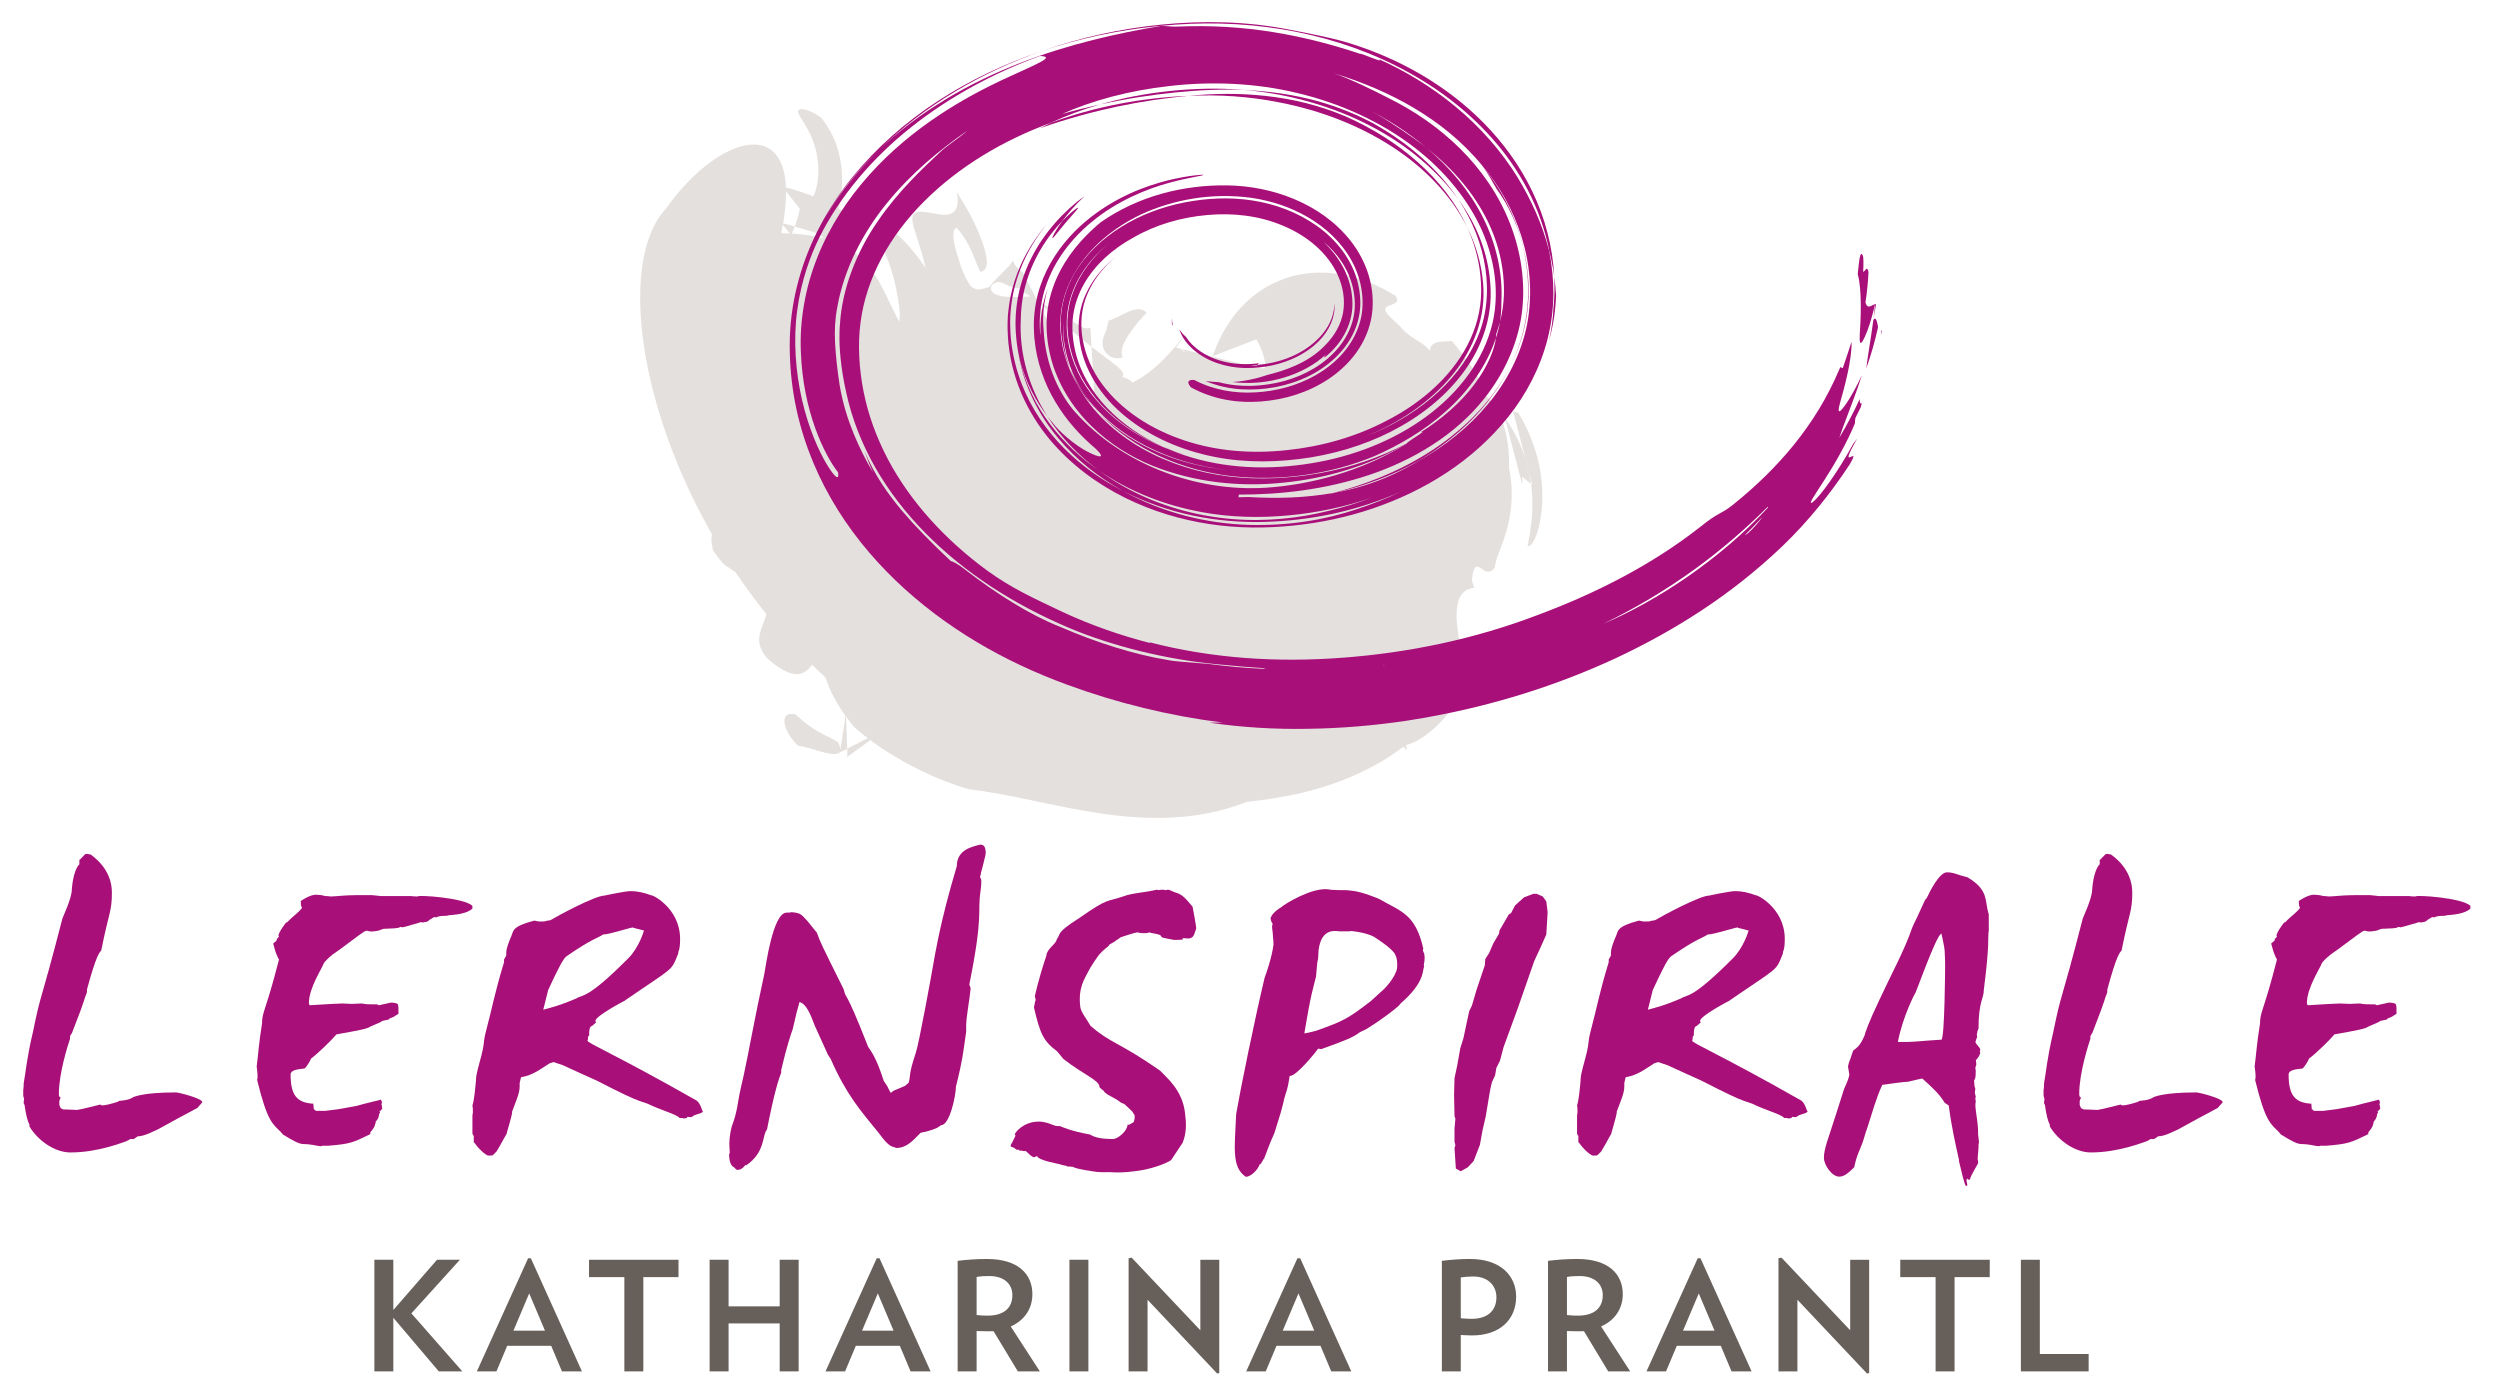 <?xml version="1.0" encoding="utf-8"?>
<!DOCTYPE svg PUBLIC "-//W3C//DTD SVG 1.1//EN" "http://www.w3.org/Graphics/SVG/1.1/DTD/svg11.dtd">
<svg version="1.1" id="Ebene_1" xmlns="http://www.w3.org/2000/svg" xmlns:xlink="http://www.w3.org/1999/xlink" x="0px" y="0px"
	 width="125px" height="70px" viewBox="0 0 125 70" enable-background="new 0 0 125 70" xml:space="preserve">
<g>
	<g>
		<path fill="#E4E0DE" d="M33.307,10.421c2.778-3.931,7.059-5,5.757,1.237c7.349,0.122,3.319,6.065,10.739,7.952
			c3.803,4.967,7.271,6.954,12.665-1.317c-0.099,0.414,0.352,1.332,1.459,0.732c1.652-4.523,6.928,0.809,6.672,4.85
			c1.329,2.058-1.488,2.757-0.166,9.765c-4.487,6.375-17.265,6.837-27.028,1.995C33.271,28.115,29.868,14.079,33.307,10.421z"/>
		<g>
			<path fill="#E4E0DE" d="M37.146,14.345c-0.172,0.401-0.332,0.773-0.52,1.031c-0.182,0.267-0.386,0.441-0.601,0.573
				c-0.424,0.269-0.899,0.351-1.204,0.891c-0.17-0.436-0.322-0.875-0.451-1.317c0.133-0.899,0.496-1.959,0.96-2.369
				c0.225-0.217,0.448-0.261,0.627-0.213c0.183,0.057,0.336,0.17,0.515,0.273C36.61,13.284,37.358,13.645,37.146,14.345z"/>
			<path fill="#E4E0DE" d="M34.359,11.575c-0.079,0.139-0.204,0.089-0.281,0.264c-0.188-0.32-0.337-0.676-0.408-1.072
				C33.885,11.054,34.115,11.324,34.359,11.575z"/>
			<path fill="#E4E0DE" d="M35.623,18.743c0.137,0.408,0.288,0.815,0.451,1.218c-0.009,0.322-0.41-0.331-0.517-0.259
				c0.012,0.514,0.042,1.034,0.088,1.558c-0.176-1.03-0.433-1.469-0.541-1.754C35.002,19.223,35.062,19.099,35.623,18.743z"/>
			<path fill="#E4E0DE" d="M41.896,37.11c0.097,0.187,0.133,0.321,0.118,0.414l0.283-1.851l0.071,2.067
				c0.002,0.069-0.026,0.12-0.078,0.158l1.999-1.452l-2.38,1.219c-0.356,0.184-1.526-0.358-2-0.373
				c-0.768-0.735-1.013-1.793-0.119-1.565C40.751,36.658,41.371,36.753,41.896,37.11z"/>
			<g>
				<path fill="#E4E0DE" d="M38.927,25.658c-0.534,0.038-1.056-0.658-1.482-1.294c-0.431-0.634-0.778-1.206-1.118-0.885
					c-0.287,0.278-0.575,0.563-0.62,1.001c0.378,0.396,0.768,0.777,1.162,1.146c0.805,1.759,0.387,1.571-0.218,1.262
					c-0.584-0.308-1.331-0.777-0.998,0.63c0.343,0.489,0.524,0.729,0.782,0.857c1.143,0.847,1.104,0.37,1.074-0.509
					c1.096,1.512,1.015,2.31,0.765,3.012c-0.237,0.687-0.628,1.238,0.115,2.062c1.151,1.012,1.706,0.846,2.052,0.494
					c0.351-0.36,0.538-0.924,0.975-0.89c-0.597,0.578-0.056,2.204,1.379,3.92l-0.101-0.12l0.256,0.215
					c1.444,1.217,3.505,2.318,5.492,2.906c2.103,0.24,4.218,0.855,6.553,1.203c2.312,0.341,4.882,0.406,7.33-0.572
					c1.095-0.116,2.375-0.308,3.737-0.716c1.356-0.411,2.806-1.052,4.112-2.044c0.05,0.064,0.106,0.12,0.153,0.188
					c0.021-0.104,0.013-0.193-0.045-0.261c0.817-0.215,1.722-0.982,2.433-2.002l0.688-0.988l-0.225-1.154
					c-0.172-0.883-0.376-1.79-0.346-2.493c0.027-0.705,0.276-1.182,0.882-1.236l-0.117-0.342c0.057-0.811,0.249-0.774,0.435-0.64
					c0.198,0.133,0.435,0.338,0.707-0.031c0.018-0.179,0.07-0.37,0.166-0.632c0.094-0.267,0.244-0.602,0.42-1.205
					c0.086-0.299,0.175-0.685,0.226-1.147c0.051-0.46,0.052-1.008-0.021-1.545c-0.073-0.538-0.214-1.052-0.379-1.487
					c-0.165-0.438-0.349-0.799-0.523-1.108l0.763,2.928c0.149-1.208,0.024-2.236-0.237-3.019c-0.266-0.783-0.675-1.329-1.184-1.589
					c-0.015-0.294,0.2,0.013,0.185-0.283c-0.452-0.822-0.973-1.558-1.565-2.24c-0.4,0.055-1.051-0.073-1.102,0.491
					c-0.338-0.48-0.964-0.567-1.49-1.23c-0.399-0.36-0.621-0.574-0.7-0.723c-0.079-0.148-0.014-0.227,0.101-0.283
					c0.222-0.117,0.657-0.126,0.366-0.525c-0.565-0.342-1.21-0.678-2.064-0.918c-0.836-0.234-1.965-0.366-3.167-0.025
					c-0.591,0.165-1.162,0.448-1.634,0.787c-0.474,0.338-0.856,0.726-1.151,1.1c-0.589,0.757-0.893,1.459-1.121,2.087l2.195-0.847
					c0.231,0.422,0.367,0.801,0.413,1.075c0.051,0.275,0.006,0.426-0.005,0.44c-0.019,0.019,0.063-0.079,0.108-0.096
					c0.018-0.009,0.013,0-0.069,0.017c-0.075,0.014-0.233,0.031-0.395-0.009l-4.075-1.008l0.719-1.03
					c-0.875,1.254-1.93,2.327-2.896,2.773c-0.217-0.237-0.494-0.287-0.75-0.281c-0.254,0.005-0.495,0.053-0.558,0.023
					c-0.009,0.002-0.015-0.013-0.013-0.006c0.051,0.127,0.094,0.214,0.135,0.328c0.039,0.11,0.072,0.189,0.102,0.292
					c0.028,0.083,0.053,0.169,0.072,0.246c0.079,0.293,0.084,0.463,0.084,0.486c-0.019,0.041,0.051-0.51,0.32-1.117l0.115-0.259
					c0.008-0.015,0.014-0.03,0.018-0.046c0.01-0.029,0.011-0.06,0.008-0.089c-0.007-0.057-0.041-0.117-0.096-0.184
					c-0.109-0.129-0.309-0.288-0.554-0.475c-0.495-0.375-1.174-0.871-1.822-1.427l-2.086-1.793l-0.589,0.026
					c-1.012,0.045-1.638-0.136-1.419-0.612c0.303-0.176,0.378-0.17,0.633-0.045c0.241,0.114,0.619,0.281,0.901,0.2l-0.213,0.061
					l3.147,1.876c0.153,0.091,0.305,0.118,0.462,0.051l-0.022-0.39l0.279,4.747l-3.517-6.885l-0.116-0.228
					c-0.17-0.122-0.328-0.272-0.406-0.398c-0.039-0.063-0.065-0.119-0.072-0.161c-0.003-0.021-0.003-0.038,0-0.052
					c-0.003,0.003,0.02-0.033-0.007,0.005l-0.102,0.152c-0.267,0.383-0.38,0.454-0.227,0.315l0.155-0.132l0.12-0.098l0.059-0.046
					l-0.019,0.013c-0.06,0.042-0.146,0.086-0.255,0.132c-0.355,0.389-0.701,0.685-0.932,1.001c-0.131,0.031-0.279,0.084-0.431,0.107
					c-0.154,0.019-0.31,0.014-0.492-0.168c-0.232-0.292-0.468-0.856-0.654-1.485c-0.178-0.621-0.333-1.267-0.061-1.433
					c0.422,0.469,0.664,0.955,0.828,1.34c0.163,0.388,0.257,0.689,0.385,0.882c0.345-0.11,0.396-0.427,0.189-1.163
					c-0.107-0.369-0.292-0.854-0.552-1.384c-0.251-0.522-0.589-1.072-0.833-1.454c0.092,0.437,0.048,0.705-0.05,0.873
					c-0.097,0.168-0.25,0.238-0.428,0.259c-0.349,0.042-0.821-0.113-1.187-0.139c-0.372-0.03-0.611,0.061-0.546,0.481
					c0.051,0.405,0.402,1.222,0.659,2.326c-0.452-0.646-1.066-1.463-1.928-2.08c-0.696-0.101-0.553,0.329-0.277,0.93
					c0.289,0.615,0.588,1.458,0.726,2.18c0.145,0.726,0.239,1.355,0.149,1.688c-0.089,0.33-0.443,0.358-1.211-0.292
					c-0.276-0.07-0.469,0.059-0.704,0.088c-0.232,0.038-0.517-0.065-0.916-0.428c-0.138,0.369-0.059,0.828,0.178,1.32
					c0.231,0.487,0.628,0.967,0.964,1.173c-0.083,0.401,0.133,1.003,0.605,1.639c0.468,0.636,1.188,1.253,1.898,1.718
					c1.433,0.941,2.716,1.372,2.587,2.164l0.47,0.005l-2.19-1.446c1.47,1.091,2.144,2.295,3.134,3.703
					c0.508,0.697,1.106,1.462,2.106,2.18c0.5,0.354,1.103,0.694,1.841,0.944c0.732,0.251,1.6,0.405,2.514,0.385
					c1.204-0.035,2.082-0.289,2.703-0.518c0.625-0.236,1.008-0.465,1.275-0.65c0.514-0.376,0.537-0.588,0.439-0.744
					c-0.105-0.157-0.356-0.269-0.5-0.452c-0.149-0.183-0.177-0.432,0.064-0.844c1.375-0.627,2.24-1.625,2.808-2.548
					c0.571-0.933,0.862-1.825,1.088-2.473c0.406-0.598,0.876-0.932,1.138-0.925l-5.997-2.599c-0.136,0.315-0.213,0.336-0.2-0.048
					l6.369,2.759c0.029,0.074,0.024,0.187-0.023,0.34l0.203-0.222l-6.757-2.928c-0.197,0.826-0.147,1.36-0.079,1.85
					c0.08,0.487,0.22,0.911,0.423,1.332c0.392,0.821,1.138,1.655,2.148,2.135c1.006,0.489,2.068,0.527,2.804,0.417
					c0.754-0.111,1.287-0.326,1.726-0.528l-2.979,1.372l4.871-3.563c0.091-0.066,0.185,0.059-0.117,0.466
					c-0.15,0.191-0.434,0.443-0.794,0.613c-0.36,0.173-0.757,0.259-1.06,0.271c-0.608,0.021-0.805-0.08-0.86-0.037
					c-0.056,0.028,0.007,0.132,0.075,0.277c0.151,0.289,0.341,0.731,0.408,1.086c0.084,0.351,0.007,0.634-0.053,0.431l1.019,3.437
					l-0.182-0.228c-0.081-0.1-0.217-0.304-0.344-0.649c-0.13-0.34-0.21-0.814-0.209-1.149c-0.003-0.345,0.032-0.512,0.024-0.531
					c-0.006-0.021-0.047,0.091-0.11,0.264c-0.128,0.352-0.323,0.922-0.48,1.512c-0.158,0.595-0.287,1.225-0.376,1.842
					c-0.344,2.494-0.123,4.68,0.21,6.653l0.933-4.313l-0.101,0.124c-0.394,0.085-0.675,0.223-0.979,0.416
					c-0.302,0.191-0.624,0.43-1.017,0.634c-0.776,0.408-1.869,0.661-3.107-0.04l0.413,0.229c0.091,0.167-0.165,0.301-0.375,0.42
					c0.428,0.261,0.857,0.51,1.286,0.75c-0.696,0.048-1.41,0.081-2.123,0.195c-0.314,0.669-1.413,0.781-2.56,0.774
					c-1.15,0.004-2.333-0.103-2.98,0.453c-2.23-0.499-2.803-0.949-3.378-1.336c-0.284-0.206-0.566-0.413-1.025-0.69
					c-0.458-0.278-1.099-0.618-2.055-1.142c-0.642-0.12-1.317-0.266-2.005-0.458l0.83,0.507c-1.621-0.771-3.317-1.986-4.502-3.658
					c-0.61-0.833-0.657-1.931-0.337-1.945c-0.769-0.918-1.65-2.412-2.14-3.546c-0.831-1.066-1.304-1.56-1.617-1.609
					c-0.307-0.053-0.437,0.333-0.423,0.944c0.013,0.61,0.183,1.439,0.436,2.233C38.327,24.427,38.663,25.18,38.927,25.658z"/>
				<path fill="#E4E0DE" d="M57.327,15.643c-0.241-0.284-0.604-0.191-0.96-0.033c-0.357,0.162-0.706,0.371-0.936,0.414l-0.117,0.503
					c-0.261,0.498-0.218,0.81-0.055,1.062c0.166,0.242,0.468,0.397,0.874,0.284c-0.131-0.307,0.008-0.676,0.266-1.083
					C56.655,16.388,57.028,15.942,57.327,15.643z"/>
				<path fill="#E4E0DE" d="M75.922,20.639l-0.265-0.059l0.959,3.679c-0.166-0.148-0.335-0.289-0.504-0.423v0.392l-0.879-3.371
					c0.262,0.374,0.542,0.837,0.789,1.413c0.247,0.574,0.448,1.276,0.534,1.972c0.091,0.697,0.069,1.357,0.016,1.865
					c-0.055,0.522-0.132,0.901-0.194,1.209c0.118,0,0.236-0.106,0.361-0.37c0.122-0.268,0.265-0.696,0.341-1.417
					c0.081-0.701,0.04-1.724-0.213-2.656C76.624,21.94,76.238,21.173,75.922,20.639z"/>
				<path fill="#E4E0DE" d="M40.064,9.935c-0.078,0.768-0.29,1.328-0.504,1.827l-0.487-0.612c0.532,0.124,1.01,0.28,1.531,0.438
					c0.521,0.169,1.086,0.319,1.795,0.619c0.085-0.451,0.13-0.917,0.135-1.392c-1.063-0.747-2.251-1.199-3.43-1.495l2.24,2.816
					c0.311-0.689,0.589-1.442,0.712-2.389c0.059-0.473,0.077-1.004-0.02-1.633c-0.106-0.62-0.316-1.4-0.971-2.223
					c-0.536-0.386-0.927-0.464-1.071-0.427c-0.153,0.041-0.1,0.191,0.043,0.421c0.141,0.23,0.358,0.557,0.518,0.925
					c0.165,0.368,0.274,0.765,0.322,1.128c0.099,0.732,0.007,1.349-0.145,1.727C40.575,10.044,40.356,10.179,40.064,9.935z"/>
				<path fill="#E4E0DE" d="M41.184,13.613c-0.646,0.056-1.352,0.081-2.154,0.098l-2.391,0.051l0.424-2.525
					c0.11-0.654,0.216-1.297,0.226-1.788c0.008-0.243-0.021-0.437-0.032-0.496c-0.004-0.029,0-0.019,0.039,0.022
					c0.036,0.041,0.112,0.11,0.196,0.149c0.179,0.089,0.242,0.061,0.155,0.111C37.57,9.28,37.417,9.385,37.278,9.54
					c-0.29,0.313-0.53,0.809-0.574,1.378c0.625,0.446,1.1,0.525,1.38,0.522c0.136-0.003,0.227-0.019,0.172-0.015
					c-0.031,0.001-0.101,0.01-0.257,0.009c-0.161,0-0.406-0.01-0.777-0.113c-0.356-0.099-0.83-0.344-1.151-0.67
					c-0.329-0.322-0.487-0.666-0.537-0.863c-0.089-0.418,0.069-0.392,0.124-0.254c0.146,0.302,0.099,0.958-0.198,1.366l-1.311,1.802
					l4.854,2.653l0.094,0.052c0.576-0.165,0.982-0.271,1.322-0.343c0.169-0.038,0.309-0.063,0.44-0.085
					c0.129-0.014,0.243-0.041,0.423,0.041c0.212,0.002,0.378,0.001,0.466-0.091c0.09-0.086,0.111-0.245,0.085-0.415
					C41.795,14.172,41.491,13.805,41.184,13.613z"/>
				<path fill="#E4E0DE" d="M35.123,10.501c-0.127,0.129-0.227,0.301-0.298,0.467c-0.037,0.084-0.057,0.155-0.08,0.227l-0.074,0.217
					c0.016,0.196,0.185,0.171,0.396,0.076c0.193-0.068,0.405-0.167,0.58-0.216c0.113-0.12,0.186-0.444,0.141-0.679
					C35.741,10.361,35.562,10.2,35.123,10.501z"/>
			</g>
		</g>
	</g>
	<g>
		<g>
			<path fill="#A80F79" d="M9.897,55.362c0.088,0-0.379,0.201-2.028,1.12c-0.134,0.044-0.624,0.334-0.981,0.334l-0.2,0.136H6.51
				c-0.067,0.045-0.135,0.089-0.201,0.112c-0.156,0.044-1.382,0.559-2.786,0.559c-0.757,0-1.604-0.559-2.05-1.298v-0.091
				c-0.089-0.154-0.178-0.491-0.245-0.984l-0.045-0.089c0-0.067,0-0.112,0.022-0.18c0-0.065-0.044-0.154-0.044-0.223v-0.245
				c0.022-0.136,0.022-0.225,0.022-0.248v-0.089c0.112-0.603,0.133-1.164,0.468-2.595c0.424-2.081,0.312-1.164,1.471-5.662
				c0-0.021,0.468-1.006,0.468-1.432c0,0.021,0.044-0.939,0.379-1.276V42.99l0.044-0.023c-0.067,0.067,0.246-0.27,0.267-0.27h0.113
				c0.044,0.023,0.088,0.023,0.133,0.023c0.111,0.089,1.069,0.716,1.069,1.903c0,0.984-0.155,0.984-0.534,2.908
				c-0.089,0.089-0.245,0.223-0.713,1.945v0.136c-0.2,0.491,0.022,0.065-0.757,2.058l-0.022,0.023
				c-0.023,0.021-0.045,0.065-0.067,0.133v0.112c-0.09,0.269-0.558,1.7-0.558,2.752c0,0.112,0.023,0.18,0.089,0.18l-0.066,0.178
				v0.201l0.066,0.157l0.133,0.067h0.113l0.578,0.023c0.402-0.067,0.581-0.136,1.16-0.269c0.021,0.021,0.044,0.021,0.067,0.044
				c0.178,0,0.444-0.067,0.802-0.18l0.066-0.045c0.044-0.021,0.445,0,0.735-0.2c0.044,0,0.423-0.225,2.117-0.225
				c0.111,0,1.314,0.292,1.314,0.493C10.052,55.185,9.985,55.273,9.897,55.362z"/>
			<path fill="#A80F79" d="M22.44,45.763c-0.156,0.068-0.379-0.021-0.646,0.112c-0.021-0.021-0.067-0.021-0.088-0.021l-0.224,0.134
				c-0.133,0.136-0.155,0.089-0.333,0.136c-0.022,0-0.067,0-0.111-0.023c0,0.023-0.134,0.044-0.424,0.133l-0.312,0.091l-0.2,0.045
				c-0.022-0.023-0.067-0.023-0.089-0.023c-0.089,0.091-0.49,0.068-0.713,0.091h-0.089c-0.067,0-0.245,0.089-0.268,0.089
				c-1.069,0.225,0.022-0.514-2.005,0.984c-0.023,0.023-0.446,0.27-0.735,0.627c-0.089,0.269-0.758,1.253-0.758,2.013
				c0,0.045,0.021,0.092,0.044,0.112l0.713-0.044c0.245-0.023,0.535-0.023,0.914-0.045c0.155,0,0.289,0.021,0.467,0.021
				c0.157,0,0.334-0.021,0.513-0.021c0.201,0.045,0.356,0.045,0.758,0.045l0.089,0.044c0.401-0.089,0.602-0.133,0.602-0.133
				s0,0-0.022,0c0.178,0,0.312,0.021,0.379,0.089v0.044c0.022,0.023,0.022,0.157,0.022,0.426l-0.246,0.156l-0.178,0.068
				l-0.067,0.065l-0.312,0.067c-0.022,0.023-0.133,0.089-0.312,0.157l-0.311,0.135c-0.09,0.089-0.513,0.179-1.672,0.38
				c-0.267,0.313-0.958,0.983-1.27,1.208c-0.067,0.157-0.178,0.337-0.312,0.493c-0.156,0.045-0.714,0.021-0.714,0.313
				c0,1.05,0.335,1.41,1.137,1.454l0.022,0.269l0.111,0.089h0.467l0.691-0.089l0.869-0.158l0.401-0.11l0.825-0.203l0.021,0.067
				c0.022,0.023,0.022,0.045,0.022,0.068c-0.022,0.067-0.022,0.112-0.022,0.133l0.022,0.023c0,0.021,0,0.045,0,0.045
				c0,0.044,0,0.067,0.022,0.112c-0.044,0.044-0.089,0.089-0.111,0.133l-0.022-0.044c0,0.044,0,0.089,0.022,0.135
				c-0.111,0,0.022,0.179-0.223,0.426v0.045c-0.044,0.109,0,0.178-0.268,0.491v0.089c-0.869,0.425-1.003,0.493-2.117,0.582h-0.289
				c0,0-0.023,0.022-0.067,0.022c-0.067,0-0.201-0.022-0.423-0.067c-0.646-0.112-0.402,0.136-1.471-0.515l-0.112-0.133
				c-0.401-0.404-0.668-0.493-1.181-2.598c0.022-0.065,0.022-0.133,0.022-0.223c0-0.091-0.022-0.292-0.044-0.448
				c0.067-0.491,0.111-1.209,0.267-2.146c0-0.605,0.179-0.582,0.847-3.2l-0.067-0.134c-0.089-0.18-0.156-0.404-0.222-0.671
				c0.066-0.047,0.111-0.091,0.178-0.159V46.95l0.111-0.112c-0.022-0.023-0.022-0.067-0.022-0.089
				c0.044-0.156,0.178-0.359,0.379-0.626h0.044l0.156-0.157c0.156-0.156,0.446-0.357,0.602-0.582
				c-0.044-0.023-0.067-0.136-0.067-0.336c0.646-0.424,0.802-0.291,1.025-0.291c0.067,0.021,0.134,0.021,0.2,0.045h0.067
				c0.157,0.021,0.224,0.021,0.224,0.021c0.245,0,0.668-0.066,1.27-0.066h0.78c0.134,0.021,0.267,0.021,0.423,0.045h1.515
				c0.112,0.021,0.224,0.021,0.357,0.021h-0.022c0-0.089,2.339,0.067,2.741,0.47v0.136C23.354,45.697,22.708,45.741,22.44,45.763z"
				/>
			<path fill="#A80F79" d="M35.118,55.608c-0.089,0.091-0.379,0.091-0.535,0.247c-0.111,0-0.178,0-0.201-0.022L34.338,55.9
				c-0.067,0.021-0.111,0.021-0.178,0.021C34.137,55.9,34.115,55.9,34.093,55.9h-0.111c-0.179-0.201-0.869-0.358-1.605-0.716
				l-0.401-0.136c-0.334-0.111-1.025-0.446-2.027-0.961l-0.134-0.067c-0.468-0.201-1.025-0.47-1.671-0.76l-0.468-0.157l-0.2,0.066
				c-0.469,0.292-0.803,0.582-1.426,0.694l-0.067,0.29v0.18c0,0.357-0.224,0.807-0.379,1.253v0.067c0,0.089-0.268,1.006-0.268,1.006
				v0.023c-0.201,0.334-0.223,0.425-0.513,0.896l-0.178,0.178c-0.022,0.023-0.111,0.023-0.245,0.023
				c-0.022,0-0.334-0.157-0.668-0.627l-0.044-0.045v-0.313c-0.022-0.023-0.045-0.045-0.067-0.112v-0.917
				c0.022-0.067,0.022-0.135,0.022-0.225c0-0.089,0-0.18-0.022-0.269c0.089-0.269,0.134-0.783,0.178-1.253c0-0.023,0-0.023,0-0.045
				c0-0.156,0.067-0.446,0.178-0.851c0.312-1.117,0.134-0.849,0.334-1.61c0.312-1.163,0.401-1.789,0.891-3.402v-0.133
				c0.022-0.045,0.067-0.112,0.111-0.201v-0.157c0-0.156,0.09-0.446,0.268-0.851c0.089-0.201,0-0.447,1.137-0.739
				c0.067,0.023,0.134,0.023,0.222,0.045h0.268c0.067-0.021,0.155-0.045,0.312-0.065c0.334-0.201,2.229-1.232,2.719-1.232
				c-0.023,0,1.024-0.222,1.292-0.222c0.312,0,0.647,0.067,1.07,0.222c-0.111-0.089,1.404,0.56,1.404,2.172
				c0,0.29-0.022,0.515-0.089,0.647v0.068c-0.379,0.939-0.156,0.626-2.718,2.394c0.066-0.044-1.426,0.739-1.426,0.984
				c0,0.045,0.022,0.068,0.044,0.068l-0.201,0.178c-0.111,0.023-0.156,0.156-0.156,0.381v0.112c-0.045,0-0.067,0.067-0.067,0.225
				l-0.022,0.021c0,0.136,1.449,0.716,5.459,3c0.223,0.156,0.268,0.559,0.334,0.559c0,0,0,0,0-0.023L35.118,55.608z M31.664,46.39
				c0.111-0.11-1.159,0.336-1.516,0.336c-0.2,0.157-0.512,0.181-1.804,1.075c-0.179,0.11-0.424,0.604-0.936,1.7
				c-0.157,0.647-0.245,0.984-0.245,0.984c0.423-0.112,0.869-0.225,1.648-0.559c0.334-0.225,0.513,0.089,2.607-2.016
				c0.534-0.535,0.779-1.363,0.779-1.387C32.154,46.524,31.886,46.436,31.664,46.39z"/>
			<path fill="#A80F79" d="M49.266,42.787l-0.045,0.18c-0.021,0.112-0.088,0.357-0.178,0.694v0.067
				c-0.022,0.021-0.022,0.065-0.044,0.11c0.022,0.046,0.044,0.091,0.067,0.158c0,0.11,0,0.29-0.044,0.58
				c-0.156,1.073,0.155,1.12-0.557,4.655c0.022,0.044,0.044,0.112,0.067,0.18c-0.045,0.536-0.223,1.431-0.223,1.856v0.313
				c-0.111,0.738-0.156,1.365-0.513,2.752c0,0.446-0.313,1.924-0.735,1.924l-0.134,0.089c-0.066,0.068-0.49,0.225-0.891,0.292
				l-0.023,0.021c-0.4,0.404-0.691,0.739-1.203,0.739c-0.2-0.09-0.334,0-0.847-0.716c-0.914-1.12-1.649-1.947-2.429-3.736
				L41.4,52.744l-0.669-1.476c-0.067-0.136-0.333-1.075-0.757-1.164c-0.089,0.292-0.201,0.738-0.334,1.342
				c-0.09,0.248-0.312,0.896-0.58,2.06v0.134c-0.111,0.269-0.333,0.919-0.712,2.843c-0.245,0.245-0.067,1.141-1.047,1.789
				l-0.022-0.021c-0.044,0-0.134,0.245-0.423,0.245c-0.022,0-0.044-0.022-0.067-0.044l-0.089-0.089
				c-0.156-0.068-0.245-0.292-0.245-0.671c0.112,0-0.111-0.449,0.134-1.366c0.312-0.851,0.268-1.119,0.446-1.902l0.157-0.692
				c0.245-1.12,0.534-2.799,1.024-5.036c0.067-0.334,0.423-3.064,1.114-3.064h0.134c0.067-0.021,0.111-0.021,0.134-0.021
				c0.49,0.042,0.49,0.154,0.779,0.446l0.469,0.582c0.2,0.538,0.133,0.402,1.336,2.82c0.157,0.626,0-0.248,1.226,2.885
				c0.134,0.201,0.402,0.515,0.78,1.702l0.178,0.267c0.045,0.112,0.111,0.225,0.178,0.337c0.155-0.157,0.112-0.089,0.712-0.358
				l0.179-0.156c0.112-0.426-0.022-0.358,0.356-1.499c0.155-0.448,0.758-3.738,0.958-4.9c0.045-0.158,0.245-1.59,1.092-4.431
				c0-0.783,0.691-0.963,1.181-1.075c0.2,0,0.245,0.157,0.267,0.358C49.288,42.608,49.288,42.677,49.266,42.787z"/>
			<path fill="#A80F79" d="M59.804,46.457v-0.021c0,0-0.022,0.089-0.089,0.268c-0.134,0.381-0.58,0.135-0.58,0.224
				c0,0.045,0.023,0.045,0.023,0.045c-0.134,0.023-0.334,0.023-0.49,0.023c0.134,0-0.602-0.089-0.602-0.157
				c0-0.156-0.49-0.156-0.602-0.224c-0.066,0.044-0.156,0.044-0.267,0.044c-0.089,0-0.201,0-0.334-0.044
				c-0.044,0.022-0.111,0.022-0.178,0.044c-0.155,0.045-0.379,0.112-0.646,0.203l-0.155,0.11c-0.044,0.023-0.111,0.067-0.157,0.112
				l-0.245,0.135c-0.021,0.021-0.044,0.089-0.088,0.11c-0.469,0.36-0.58,0.605-0.847,1.008l-0.089,0.156
				c-0.223,0.447-0.557,0.872-0.446,1.836c0.022,0.269,0.356,0.671,0.513,0.961c1.024,0.896,1.382,0.783,3.476,2.239
				c0.312,0.335,1.114,0.961,1.248,2.103c0.067,0.514,0.089,0.984-0.112,1.498l-0.579,0.874c-0.29,0.201-1.114,0.491-1.849,0.56
				c-0.446,0.067-0.848,0.067-1.248,0.044c-0.157,0-0.513,0.023-0.848-0.044c-0.066-0.023-0.735-0.091-0.98-0.225
				c-0.067,0-0.134,0-0.201-0.021l-0.022,0.021c-0.044-0.021-0.067-0.021-0.089-0.045c-0.111-0.022-0.245-0.044-0.356-0.089
				c-0.067-0.022-1.047-0.18-1.114-0.404l-0.155,0.068c-0.067-0.023-0.112-0.068-0.157-0.089l-0.245-0.225h-0.089
				c-0.021,0-0.067,0-0.111-0.023h-0.134c0-0.044,0-0.044-0.021-0.044h-0.111c-0.046-0.021-0.089-0.089-0.157-0.11l-0.134-0.047
				v-0.089c0.067-0.089,0.134-0.245,0.245-0.47c-0.021,0-0.043-0.045-0.043-0.045c0-0.089,0.423-0.647,1.204-0.647
				c0.423,0,0.757,0.223,0.913,0.223c0.044,0,0.089,0,0.134,0c0.178,0.067,0.535,0.245,1.515,0.425
				c0.245,0.157,0.624,0.225,1.137,0.225c0.268,0,0.735-0.426,0.735-0.718h0.09l0.222-0.133l0.044-0.18v-0.155l-0.111-0.18
				l-0.134-0.134l-0.267-0.247l-0.157-0.065l-0.222-0.159l-0.446-0.245l-0.178-0.134c0-0.089-0.245-0.18-0.245-0.269
				c0-0.313-0.802-0.604-1.805-1.387l-0.312-0.381c-0.691-0.515-0.847-0.872-1.158-2.193c0.044-0.245,0.066-0.334,0.088-0.381
				c-0.022-0.044-0.022-0.112-0.044-0.178c0,0,0.178-0.851,0.579-2.036c0-0.313,0.513-0.604,0.513-0.807
				c0.245-0.313-0.089-0.29,1.137-1.073c1.47-1.029,1.336-0.783,2.184-1.075c0.467-0.178,1.002-0.178,1.671-0.335
				c0.022,0,0.067,0,0.111,0.021c0.044-0.021,0.111-0.021,0.178-0.021c0.044,0,0.111,0,0.178,0.021
				c0.044-0.021,0.067-0.021,0.111-0.021c0.022,0,0.067,0,0.089,0.021l0.268,0.114c0.356,0.087,0.535,0.313,0.869,0.714
				C59.67,45.585,59.849,46.457,59.804,46.457z"/>
			<path fill="#A80F79" d="M70.031,50.172l-0.09,0.112c-0.2,0.178-0.713,0.604-1.648,1.186l-0.29,0.134
				c-0.357,0.269-0.691,0.404-1.938,0.851l-0.157-0.023c-0.021,0.047-1.091,1.41-1.426,1.365c-0.045,0.292-0.089,0.605-0.199,0.896
				c-0.181,0.559,0.021,0.136-0.558,1.947l-0.067,0.157c-0.156,0.334-0.29,0.715-0.445,1.117c-0.022,0-0.157,0.27-0.179,0.292
				h-0.044c-0.089,0.29-0.491,0.671-0.713,0.627c-0.714-0.493-0.535-1.501-0.469-3.133c0.224-1.298,0.914-4.676,1.426-6.825
				c0.045-0.089,0.378-1.052,0.445-1.678c-0.021-0.068,0-0.181-0.021-0.246l-0.022-0.313c-0.023-0.18-0.044-0.292-0.023-0.381
				l0.023-0.067c-0.044-0.045-0.09-0.157-0.111-0.269c0.044-0.157,0.201-0.358,0.534-0.56c0.201-0.178,1.516-0.984,2.34-0.896
				c0.179,0.045,0.714,0.045,0.959,0.045c0.313,0.047,0.513,0,1.581,0.428c1.114,0.647,1.828,0.736,2.229,2.504
				c-0.022,0.023-0.022,0.067-0.022,0.091l0.066,0.157c0,0.065,0.022,0.111,0.022,0.199c0,0.113-0.022,0.247-0.044,0.359
				c0,0.021,0,0.044,0.021,0.089C71.101,48.473,71.3,49.075,70.031,50.172z M69.762,47.733c-0.044-0.112-0.267-0.381-1.068-0.896
				c-0.379-0.201-0.98-0.269-1.003-0.269c-0.089-0.021-0.156-0.021-0.223,0h-0.49c-0.2-0.021-0.913-0.18-1.048,0.939
				c0,0.112-0.022,0.225-0.022,0.402c-0.066,0.248-0.066,0.562-0.111,0.94c-0.134,0.561-0.245,0.783-0.58,2.819
				c0.067,0,0.269-0.045,0.603-0.134c1.381-0.493,1.583-0.605,2.719-1.478l0.514-0.47c0.134-0.089,0.734-0.716,0.802-1.186
				C69.874,48.112,69.853,47.911,69.762,47.733z"/>
			<path fill="#A80F79" d="M76.824,44.689l0.313,0.134l0.178,0.247l0.067,0.538l-0.067,1.117l-0.289,0.65l-0.312,0.671l-0.803,2.305
				l-0.735,2.014l-0.178,0.671l-0.179,0.357l-0.066,0.381l-0.157,0.335l-0.088,0.381l-0.224,1.343l-0.155,0.671l-0.134,0.738
				l-0.312,0.807l-0.29,0.313l-0.357,0.201l-0.244-0.136l-0.067-1.028l0.045-0.134l-0.045-0.18v-0.648l0.045-0.516l-0.045-0.11
				l-0.021-1.097l0.021-0.807l0.134-0.626l0.156-0.873l0.155-0.493l0.291-1.363l0.133-0.269l0.244-0.827l0.402-1.188l0.022-0.313
				l0.199-0.313l0.201-0.468l0.289-0.493l0.023-0.157l0.468-0.806l0.112-0.068l0.2-0.379l0.444-0.402l0.469-0.18H76.824z"/>
			<path fill="#A80F79" d="M90.35,55.608c-0.089,0.091-0.379,0.091-0.535,0.247c-0.111,0-0.178,0-0.2-0.022L89.569,55.9
				c-0.066,0.021-0.111,0.021-0.179,0.021C89.37,55.9,89.347,55.9,89.324,55.9h-0.111c-0.179-0.201-0.869-0.358-1.604-0.716
				l-0.401-0.136c-0.333-0.111-1.024-0.446-2.027-0.961l-0.134-0.067c-0.468-0.201-1.024-0.47-1.672-0.76l-0.467-0.157l-0.201,0.066
				c-0.467,0.292-0.802,0.582-1.426,0.694l-0.066,0.29v0.18c0,0.357-0.223,0.807-0.38,1.253v0.067c0,0.089-0.267,1.006-0.267,1.006
				v0.023c-0.2,0.334-0.224,0.425-0.513,0.896l-0.178,0.178c-0.023,0.023-0.112,0.023-0.245,0.023c-0.022,0-0.335-0.157-0.67-0.627
				l-0.044-0.045v-0.313c-0.021-0.023-0.044-0.045-0.066-0.112v-0.917c0.022-0.067,0.022-0.135,0.022-0.225
				c0-0.089,0-0.18-0.022-0.269c0.09-0.269,0.134-0.783,0.178-1.253c0-0.023,0-0.023,0-0.045c0-0.156,0.066-0.446,0.179-0.851
				c0.312-1.117,0.134-0.849,0.334-1.61c0.312-1.163,0.401-1.789,0.892-3.402v-0.133c0.022-0.045,0.067-0.112,0.111-0.201v-0.157
				c0-0.156,0.089-0.446,0.268-0.851c0.089-0.201,0-0.447,1.136-0.739c0.067,0.023,0.134,0.023,0.224,0.045h0.267
				c0.067-0.021,0.157-0.045,0.312-0.065c0.336-0.201,2.229-1.232,2.719-1.232c-0.021,0,1.025-0.222,1.293-0.222
				c0.313,0,0.646,0.067,1.069,0.222c-0.11-0.089,1.405,0.56,1.405,2.172c0,0.29-0.023,0.515-0.09,0.647v0.068
				c-0.38,0.939-0.156,0.626-2.719,2.394c0.066-0.044-1.426,0.739-1.426,0.984c0,0.045,0.022,0.068,0.044,0.068l-0.2,0.178
				c-0.111,0.023-0.156,0.156-0.156,0.381v0.112c-0.044,0-0.067,0.067-0.067,0.225l-0.021,0.021c0,0.136,1.447,0.716,5.458,3
				c0.223,0.156,0.268,0.559,0.335,0.559c0,0,0,0,0-0.023L90.35,55.608z M86.895,46.39c0.113-0.11-1.158,0.336-1.515,0.336
				c-0.2,0.157-0.512,0.181-1.805,1.075c-0.178,0.11-0.423,0.604-0.936,1.7c-0.156,0.647-0.245,0.984-0.245,0.984
				c0.423-0.112,0.869-0.225,1.648-0.559c0.335-0.225,0.513,0.089,2.607-2.016c0.535-0.535,0.78-1.363,0.78-1.387
				C87.386,46.524,87.118,46.436,86.895,46.39z"/>
			<path fill="#A80F79" d="M98.37,43.862c1.092,0.647,0.847,1.162,1.069,1.856v0.806c-0.067,0.402,0.066,0.515-0.246,2.953
				c0,0.471-0.267,0.562-0.267,1.969l-0.021,0.023c-0.023,0.045-0.045,0.134-0.067,0.29c0.022,0.023,0.022,0.045,0.022,0.067
				c0,0.023-0.022,0.068-0.045,0.136l-0.044,0.134c0,0.089,0.244,0.29,0.244,0.381c-0.021,0.065-0.021,0.112-0.021,0.133
				c0.021,0,0.021,0,0.021,0.023c-0.021,0.134-0.134,0.29-0.223,0.379c0.022,0.112,0.022,0.18,0.022,0.248
				c-0.022,0.021-0.022,0.065-0.044,0.11c0,0.067,0,0.111,0.021,0.18c-0.021,0.089,0.022,0.357-0.089,0.47
				c0.022,0.134,0,0.29,0.067,0.426c-0.023,0.067-0.023,0.133-0.023,0.222c0.023,0.047,0.023,0.112,0.045,0.181
				c-0.021,0.022-0.021,0.044-0.021,0.067c0,0.044,0,0.089,0.021,0.156c-0.021,0.068-0.021,0.134-0.021,0.246
				c0.021,0.336,0.134,0.807,0.134,1.276v0.11c0.021,0.111,0.021,0.247,0.044,0.381c0,0.022,0,0.089-0.022,0.156v0.136
				c0,0.11-0.045,0.468-0.045,0.58c0.023,0.046,0.023,0.112,0.023,0.18c0.11-0.112-0.402,0.671-0.402,0.828
				c0,0-0.021,0.022-0.044,0.022c-0.044,0-0.067-0.022-0.111-0.067l-0.022,0.112l0.045,0.225c-0.022,0.021-0.045,0.044-0.067,0.044
				c-0.066,0-0.244-0.783-0.356-1.253v-0.067c-0.179-0.783-0.378-1.7-0.512-2.708l-0.201-0.133
				c-0.224-0.382-0.557-0.718-1.114-1.209c0.111-0.045-0.714,0.156-0.714,0.156h-0.021c-0.357,0.021-0.781,0.089-1.271,0.157
				c-0.312,0.671-0.49,1.363-0.734,2.102l-0.067,0.201c-0.021,0.023-0.021,0.068-0.045,0.136l-0.089,0.29
				c-0.021,0.067-0.045,0.156-0.111,0.313l-0.156,0.381c-0.066,0.156-0.134,0.381-0.2,0.694c-0.356,0.357-0.535,0.47-0.758,0.47
				c-0.356,0-0.758-0.582-0.758-0.939c0-0.471,0.224-0.964,0.624-2.238l0.379-1.188c0.044-0.133,0.223-0.446,0.268-0.736
				c-0.022-0.112-0.045-0.248-0.066-0.404c0.044-0.245,0.066-0.201,0.244-0.76v-0.023c0.223-0.178,0.356-0.245,0.58-0.76
				c0.022-0.112,0.2-0.65,0.735-1.768c0.579-1.253,1.27-2.507,1.648-3.626l0.09-0.201c0.044-0.089,0.223-0.447,0.512-1.097
				c0.022-0.067,0.067-0.134,0.134-0.201c0.156-0.334,0.624-1.274,1.003-1.274C97.701,43.616,97.879,43.75,98.37,43.862z
				 M95.785,49.613c-0.045,0.065-0.646,1.207-0.891,2.483h0.49c0.333,0,0.891-0.068,1.692-0.112c0.156-0.157,0.18-3.446,0.18-3.715
				c0-0.066,0-0.313-0.023-0.737c0-0.135-0.156-0.829-0.156-0.829c0-0.021,0-0.021,0-0.021
				C96.944,46.682,96.609,47.441,95.785,49.613z"/>
			<path fill="#A80F79" d="M110.914,55.362c0.09,0-0.379,0.201-2.028,1.12c-0.134,0.044-0.624,0.334-0.98,0.334l-0.201,0.136h-0.177
				c-0.067,0.045-0.135,0.089-0.201,0.112c-0.155,0.044-1.381,0.559-2.786,0.559c-0.758,0-1.604-0.559-2.05-1.298v-0.091
				c-0.089-0.154-0.179-0.491-0.245-0.984l-0.044-0.089c0-0.067,0-0.112,0.022-0.18c0-0.065-0.046-0.154-0.046-0.223v-0.245
				c0.023-0.136,0.023-0.225,0.023-0.248v-0.089c0.11-0.603,0.134-1.164,0.467-2.595c0.425-2.081,0.313-1.164,1.472-5.662
				c0-0.021,0.468-1.006,0.468-1.432c0,0.021,0.044-0.939,0.379-1.276V42.99l0.044-0.023c-0.066,0.067,0.245-0.27,0.268-0.27h0.112
				c0.044,0.023,0.089,0.023,0.134,0.023c0.111,0.089,1.069,0.716,1.069,1.903c0,0.984-0.157,0.984-0.535,2.908
				c-0.089,0.089-0.246,0.223-0.713,1.945v0.136c-0.201,0.491,0.022,0.065-0.758,2.058l-0.023,0.023
				c-0.021,0.021-0.044,0.065-0.065,0.133v0.112c-0.089,0.269-0.558,1.7-0.558,2.752c0,0.112,0.022,0.18,0.09,0.18l-0.067,0.178
				v0.201l0.067,0.157l0.133,0.067h0.112l0.579,0.023c0.4-0.067,0.579-0.136,1.158-0.269c0.022,0.021,0.045,0.021,0.067,0.044
				c0.179,0,0.446-0.067,0.802-0.18l0.067-0.045c0.044-0.021,0.445,0,0.734-0.2c0.045,0,0.424-0.225,2.118-0.225
				c0.11,0,1.314,0.292,1.314,0.493C111.07,55.185,111.004,55.273,110.914,55.362z"/>
			<path fill="#A80F79" d="M122.343,45.763c-0.154,0.068-0.377-0.021-0.645,0.112c-0.023-0.021-0.067-0.021-0.09-0.021l-0.223,0.134
				c-0.134,0.136-0.156,0.089-0.335,0.136c-0.021,0-0.066,0-0.11-0.023c0,0.023-0.134,0.044-0.424,0.133l-0.313,0.091l-0.2,0.045
				c-0.021-0.023-0.067-0.023-0.088-0.023c-0.09,0.091-0.491,0.068-0.714,0.091h-0.089c-0.067,0-0.246,0.089-0.268,0.089
				c-1.069,0.225,0.021-0.514-2.006,0.984c-0.022,0.023-0.445,0.27-0.735,0.627c-0.09,0.269-0.758,1.253-0.758,2.013
				c0,0.045,0.022,0.092,0.045,0.112l0.713-0.044c0.245-0.023,0.534-0.023,0.914-0.045c0.155,0,0.289,0.021,0.468,0.021
				c0.155,0,0.334-0.021,0.512-0.021c0.2,0.045,0.357,0.045,0.758,0.045l0.09,0.044c0.4-0.089,0.601-0.133,0.601-0.133s0,0-0.021,0
				c0.179,0,0.312,0.021,0.378,0.089v0.044c0.023,0.023,0.023,0.157,0.023,0.426l-0.246,0.156l-0.178,0.068l-0.066,0.065
				l-0.313,0.067c-0.022,0.023-0.134,0.089-0.312,0.157l-0.312,0.135c-0.09,0.089-0.514,0.179-1.672,0.38
				c-0.268,0.313-0.958,0.983-1.271,1.208c-0.066,0.157-0.178,0.337-0.312,0.493c-0.156,0.045-0.713,0.021-0.713,0.313
				c0,1.05,0.334,1.41,1.136,1.454l0.022,0.269l0.112,0.089h0.468l0.69-0.089l0.869-0.158l0.4-0.11l0.824-0.203l0.023,0.067
				c0.021,0.023,0.021,0.045,0.021,0.068c-0.021,0.067-0.021,0.112-0.021,0.133l0.021,0.023c0,0.021,0,0.045,0,0.045
				c0,0.044,0,0.067,0.022,0.112c-0.044,0.044-0.089,0.089-0.111,0.133l-0.022-0.044c0,0.044,0,0.089,0.022,0.135
				c-0.11,0,0.022,0.179-0.224,0.426v0.045c-0.044,0.109,0,0.178-0.267,0.491v0.089c-0.868,0.425-1.002,0.493-2.116,0.582h-0.291
				c0,0-0.021,0.022-0.065,0.022c-0.067,0-0.201-0.022-0.425-0.067c-0.646-0.112-0.4,0.136-1.471-0.515l-0.111-0.133
				c-0.4-0.404-0.667-0.493-1.181-2.598c0.023-0.065,0.023-0.133,0.023-0.223c0-0.091-0.023-0.292-0.047-0.448
				c0.067-0.491,0.113-1.209,0.27-2.146c0-0.605,0.178-0.582,0.846-3.2l-0.067-0.134c-0.088-0.18-0.155-0.404-0.222-0.671
				c0.066-0.047,0.11-0.091,0.178-0.159V46.95l0.111-0.112c-0.021-0.023-0.021-0.067-0.021-0.089
				c0.044-0.156,0.178-0.359,0.379-0.626h0.044l0.155-0.157c0.157-0.156,0.446-0.357,0.604-0.582
				c-0.046-0.023-0.068-0.136-0.068-0.336c0.646-0.424,0.803-0.291,1.025-0.291c0.067,0.021,0.134,0.021,0.201,0.045h0.066
				c0.156,0.021,0.223,0.021,0.223,0.021c0.245,0,0.669-0.066,1.271-0.066h0.779c0.134,0.021,0.268,0.021,0.424,0.045h1.516
				c0.11,0.021,0.223,0.021,0.356,0.021h-0.022c0-0.089,2.34,0.067,2.74,0.47v0.136C123.258,45.697,122.611,45.741,122.343,45.763z"
				/>
		</g>
	</g>
	<g>
		<g>
			<path fill="#675F59" d="M21.94,68.569l-2.274-2.681v2.681h-0.947v-5.581h0.947V65.5l2.184-2.512h1.145l-2.426,2.68l2.547,2.901
				H21.94z"/>
			<path fill="#675F59" d="M28.098,68.569l-0.539-1.28h-2.199l-0.538,1.28h-0.979l2.563-5.657h0.136l2.555,5.657H28.098z
				 M26.46,64.67l-0.788,1.864h1.577L26.46,64.67z"/>
			<path fill="#675F59" d="M32.166,63.856v4.713h-0.948v-4.713h-1.766v-0.868h4.473v0.868H32.166z"/>
			<path fill="#675F59" d="M38.984,68.569v-2.398h-2.555v2.398h-0.948v-5.581h0.948v2.33h2.555v-2.33h0.948v5.581H38.984z"/>
			<path fill="#675F59" d="M45.529,68.569l-0.538-1.28h-2.199l-0.538,1.28h-0.978l2.562-5.657h0.137l2.555,5.657H45.529z
				 M43.891,64.67l-0.789,1.864h1.577L43.891,64.67z"/>
			<path fill="#675F59" d="M50.892,68.569l-1.214-2.01c-0.098,0.006-0.188,0.006-0.295,0.006c-0.182,0-0.373-0.006-0.553-0.014
				v2.018h-0.948v-5.527c0.439-0.054,0.902-0.093,1.463-0.093c1.578,0,2.274,0.77,2.274,1.76c0,0.724-0.394,1.31-1.083,1.613
				l1.456,2.247H50.892z M49.467,63.802c-0.228,0-0.448,0.008-0.637,0.047v1.902c0.174,0.023,0.363,0.031,0.545,0.031
				c0.827,0,1.244-0.389,1.244-1.027C50.619,64.19,50.194,63.802,49.467,63.802z"/>
			<path fill="#675F59" d="M53.472,68.569v-5.581h0.947v5.581H53.472z"/>
			<path fill="#675F59" d="M60.858,68.676l-3.48-3.687v3.58H56.43v-5.657l0.151-0.03l3.436,3.632v-3.525h0.946v5.664L60.858,68.676z
				"/>
			<path fill="#675F59" d="M66.563,68.569l-0.539-1.28h-2.199l-0.538,1.28h-0.977l2.562-5.657h0.137l2.555,5.657H66.563z
				 M64.924,64.67l-0.788,1.864h1.577L64.924,64.67z"/>
			<path fill="#675F59" d="M73.594,66.772c-0.183,0-0.373-0.016-0.555-0.023v1.82h-0.946v-5.527
				c0.492-0.062,0.954-0.093,1.409-0.093c1.524,0,2.305,0.839,2.305,1.882C75.807,65.964,75.01,66.772,73.594,66.772z
				 M73.661,63.825c-0.213,0-0.424,0.016-0.622,0.047v2.04c0.189,0.016,0.364,0.03,0.531,0.03c0.856,0,1.251-0.45,1.251-1.081
				C74.821,64.313,74.435,63.825,73.661,63.825z"/>
			<path fill="#675F59" d="M80.411,68.569l-1.213-2.01c-0.099,0.006-0.189,0.006-0.296,0.006c-0.181,0-0.371-0.006-0.554-0.014
				v2.018h-0.947v-5.527c0.439-0.054,0.902-0.093,1.464-0.093c1.576,0,2.274,0.77,2.274,1.76c0,0.724-0.396,1.31-1.085,1.613
				l1.455,2.247H80.411z M78.986,63.802c-0.228,0-0.447,0.008-0.638,0.047v1.902c0.175,0.023,0.365,0.031,0.547,0.031
				c0.825,0,1.243-0.389,1.243-1.027C80.139,64.19,79.714,63.802,78.986,63.802z"/>
			<path fill="#675F59" d="M86.577,68.569l-0.538-1.28h-2.198l-0.539,1.28h-0.977l2.562-5.657h0.137l2.556,5.657H86.577z
				 M84.939,64.67l-0.788,1.864h1.576L84.939,64.67z"/>
			<path fill="#675F59" d="M93.351,68.676l-3.48-3.687v3.58h-0.947v-5.657l0.151-0.03l3.435,3.632v-3.525h0.948v5.664L93.351,68.676
				z"/>
			<path fill="#675F59" d="M97.728,63.856v4.713h-0.948v-4.713h-1.767v-0.868h4.474v0.868H97.728z"/>
			<path fill="#675F59" d="M101.044,68.569v-5.581h0.947V67.7h2.441v0.869H101.044z"/>
		</g>
	</g>
	<g>
		<path fill="#A80F79" d="M93.678,15.918c0.072-0.364,0.122-0.713,0.122-0.713c-0.015-0.002-0.03,0.003-0.046,0.005
			C93.732,15.469,93.703,15.7,93.678,15.918z"/>
		<path fill="#A80F79" d="M94.046,16.736l0.052-0.23c-0.018,0.024-0.03,0.025-0.045,0.037
			C94.051,16.603,94.053,16.664,94.046,16.736z"/>
		<path fill="#A80F79" d="M93.753,15.21c-0.169,0.032-0.372,0.294-0.48-0.084c0.063-0.374,0.144-1.166,0.152-1.523
			c-0.069-0.367-0.178-0.005-0.267-0.011c0.012-0.164,0.017-0.378,0.013-0.543c-0.003-0.161-0.013-0.269-0.035-0.27
			c-0.056-0.141-0.104-0.096-0.146,0.088c-0.04,0.182-0.069,0.535-0.104,0.84c0.225,0.797,0.151,2.29,0.102,3.009
			c-0.013,0.364,0,0.541,0.131,0.357C93.238,16.887,93.493,16.343,93.753,15.21z"/>
		<path fill="#A80F79" d="M93.314,18.417c0.239-0.675,0.437-1.365,0.59-2.065c-0.049-0.24-0.098-0.552-0.235-0.362
			C93.522,17.075,93.395,17.74,93.314,18.417z"/>
		<path fill="#A80F79" d="M62.887,18.244c0.002,0.024-0.033,0.05-0.383,0.018C62.638,18.261,62.761,18.252,62.887,18.244
			c0.003-0.026-0.021-0.061,0.148-0.093c-0.663,0.093-1.372,0.083-2.059-0.131c-0.68-0.204-1.324-0.619-1.676-1.17
			c-0.131-0.117-0.243-0.247-0.336-0.377c0.268,0.795,1.063,1.409,1.93,1.694c0.433,0.147,0.906,0.224,1.348,0.235
			c0.48,0.007,0.94-0.039,1.387-0.137c0.89-0.195,1.705-0.608,2.279-1.175c0.578-0.569,0.87-1.272,0.815-1.917
			c-0.025,0.907-0.558,1.617-1.238,2.131C64.795,17.817,63.93,18.151,62.887,18.244z"/>
		<path fill="#A80F79" d="M58.637,16.274c-0.026-0.128-0.034-0.251-0.037-0.381C58.572,16.241,58.615,16.277,58.637,16.274z"/>
		<path fill="#A80F79" d="M68.593,6.131c-2.124-1.115-4.258-1.528-6.367-1.632c2.239,0.191,4.466,0.83,6.341,1.821
			c1.882,0.982,3.387,2.315,4.353,3.652C71.869,8.389,70.333,7.091,68.593,6.131z"/>
		<path fill="#A80F79" d="M51.973,6.419c2.733-0.951,5.119-1.404,7.438-1.628c-2.365,0.101-4.69,0.547-6.851,1.342
			C52.363,6.224,52.158,6.325,51.973,6.419z"/>
		<path fill="#A80F79" d="M54.998,5.223c1.32-0.291,2.561-0.477,3.759-0.599l0.892-0.078l0.429-0.029l0.453-0.02
			c0.551-0.022,1.135-0.022,1.696,0.002c-0.629-0.053-1.275-0.077-1.881-0.064C59.7,4.448,59.08,4.487,58.464,4.553
			C57.237,4.682,56.068,4.914,54.998,5.223z"/>
		<path fill="#A80F79" d="M51.041,15.952c0.023-1.471,0.48-2.562,0.905-3.33c0.437-0.773,0.863-1.25,1.175-1.579
			c0.242-0.327,0.583-0.746,1.107-1.234c-0.123,0.087-0.253,0.183-0.374,0.276c-1.04,0.857-1.985,1.989-2.557,3.412
			c-0.285,0.707-0.464,1.481-0.509,2.265l-0.012,0.33l0.002,0.256c0.006,0.182,0.017,0.364,0.034,0.545
			c0.034,0.363,0.093,0.724,0.174,1.078c0.295,1.157,0.837,2.136,1.379,2.833C51.474,19.425,50.945,17.692,51.041,15.952z"/>
		<path fill="#A80F79" d="M53.121,11.043c-0.504,0.711-0.553,0.938-0.472,0.853c0.087-0.079,0.348-0.431,0.628-0.756
			c0.276-0.329,0.568-0.634,0.622-0.725C53.956,10.33,53.747,10.417,53.121,11.043z"/>
		<path fill="#A80F79" d="M58.183,22.354l0.261,0.114c0.255,0.097,0.522,0.188,0.783,0.264
			C58.865,22.621,58.527,22.498,58.183,22.354z"/>
		<path fill="#A80F79" d="M76.262,12.872c0.153,0.916,0.204,1.854,0.07,2.81c-0.128,0.945-0.427,1.858-0.847,2.691
			c0.44-0.854,0.751-1.792,0.876-2.75c0.128-0.978,0.067-1.9-0.095-2.8c-0.338-1.798-1.179-3.36-2.151-4.536
			c0.273,0.364,0.492,0.773,0.721,1.168C75.377,10.19,76.041,11.46,76.262,12.872z"/>
		<path fill="#A80F79" d="M55.475,12.136c-0.907,0.729-1.639,1.694-1.958,2.791c-0.327,1.092-0.191,2.271,0.212,3.298
			c0.408,1.034,1.108,1.92,1.933,2.626c0.828,0.707,1.785,1.238,2.782,1.617c2.007,0.848,4.215,1.049,6.342,0.803
			c2.124-0.236,4.177-0.911,5.903-2.013c1.723-1.091,3.12-2.647,3.738-4.428c0.637-1.764,0.38-3.703-0.333-5.316
			c-0.633-1.423-1.788-2.938-3.407-4.165C69.078,6.112,67.043,5.17,64.9,4.66c-2.135-0.523-4.388-0.598-6.434-0.357
			C56.404,4.53,54.549,5.052,53.102,5.7c0.652-0.185,1.284-0.342,1.896-0.477c-0.893,0.258-1.709,0.567-2.438,0.91
			c-2.409,0.883-4.626,2.208-6.347,3.931c-1.722,1.715-2.904,3.841-3.187,6.069c-0.034,0.267-0.064,0.583-0.069,0.813
			c-0.014,0.301-0.007,0.595,0.006,0.891c0.029,0.589,0.102,1.177,0.219,1.757c0.23,1.161,0.648,2.292,1.212,3.366
			c1.137,2.148,2.885,4.047,4.977,5.577c1.25,0.904,2.328,1.377,3.726,2.046c1.426,0.666,2.903,1.182,4.411,1.57
			c0.008-0.008-0.009-0.022-0.048-0.043c3.136,0.811,6.363,1.025,9.663,0.776c3.289-0.245,6.57-0.922,9.718-2.119
			c2.952-1.096,5.778-2.536,8.199-4.444c0.896-0.724,1.003-0.598,1.606-1.083c1.203-0.969,2.17-1.921,3.049-3.001
			c0.87-1.083,1.66-2.301,2.319-3.881l0.125,0.048c0.169-0.502,0.323-0.949,0.438-1.319c0.032,0.862-0.363,2.323-0.57,3.037
			c-0.098,0.358-0.112,0.542,0.05,0.383c0.158-0.162,0.52-0.656,1.029-1.725l0.002,0c-0.084,0.249-0.154,0.475-0.232,0.687
			l-0.031,0.073c0.003-0.002,0.004-0.001,0.006-0.003c-0.377,1.053-0.646,1.685-0.865,2.347c0.376-0.625,0.717-1.272,1.019-1.937
			c-0.002,0.151,0.017,0.26,0.104,0.218l-0.05,0.191l-0.269,0.541c-0.017,0.111-0.026,0.197-0.021,0.26
			c-0.367,0.906-0.988,2.009-1.505,2.805c-0.512,0.799-0.88,1.317-0.613,1.149c0.371-0.29,1.24-1.475,2.03-2.922
			c0.063-0.077,0.136-0.168,0.204-0.264c-1.089,1.88,0.279,0.168-0.385,1.303c-0.969,1.47-2.079,2.848-3.346,4.065
			c-2.588,2.473-5.407,4.235-8.353,5.618c-2.959,1.369-6.075,2.352-9.514,2.969l-0.908,0.15c-1.676,0.25-3.321,0.386-4.958,0.408
			c-1.626,0.031-3.295-0.067-4.935-0.308l0.667-0.004c-2.655-0.336-5.275-0.972-7.802-1.903c-3.094-1.134-6.052-2.811-8.54-5.191
			c-1.239-1.19-2.353-2.56-3.241-4.11c-0.889-1.547-1.542-3.282-1.854-5.12c-0.161-0.959-0.23-1.944-0.204-2.898
			c0.031-1.021,0.186-1.979,0.447-2.932c0.52-1.897,1.479-3.634,2.689-5.125c2.441-2.99,5.797-5.049,9.45-6.292
			c-2.979,1.055-5.791,2.657-8.152,4.954c-1.066,1.021-2.011,2.187-2.728,3.455c0.766-1.301,1.7-2.445,2.728-3.455
			c2.061-1.968,4.573-3.386,7.049-4.349c2.482-0.971,4.933-1.505,7.066-1.866c0.468,0.005,0.47,0.052,0.921,0.03
			c1.589-0.065,3.195,0.032,4.729,0.285c1.534,0.248,2.988,0.635,4.319,1.082c0.021-0.054,1.308,0.528,0.915,0.256
			c1.294,0.577,2.638,1.376,3.852,2.384c1.217,1.003,2.295,2.223,3.093,3.52c0.684,1.125,1.253,2.361,1.591,3.704
			c0.137,0.696,0.209,1.422,0.208,2.121c-0.006,0.788-0.102,1.513-0.284,2.248c-0.367,1.456-1.071,2.786-1.961,3.905
			c-1.795,2.248-4.222,3.718-6.78,4.59c-1.287,0.436-2.621,0.72-3.974,0.857c-0.68,0.068-1.346,0.104-2.049,0.097
			c-0.722-0.01-1.423-0.063-2.14-0.171c-1.424-0.216-2.851-0.634-4.22-1.312c-1.365-0.679-2.687-1.62-3.787-2.931
			c-0.539-0.653-1.036-1.425-1.409-2.304c-0.374-0.876-0.617-1.861-0.672-2.862c-0.008-0.125-0.012-0.249-0.014-0.374v-0.205
			l0.003-0.156l0.011-0.241l0.017-0.203c0.013-0.134,0.029-0.269,0.049-0.402c0.079-0.535,0.219-1.054,0.403-1.543
			c0.37-0.978,0.917-1.817,1.516-2.503c-0.854,1.027-1.545,2.353-1.778,3.837c-0.059,0.38-0.09,0.716-0.093,1.146
			c0.001,0.315,0.022,0.683,0.065,1.02c0.087,0.687,0.259,1.361,0.503,1.996c0.488,1.273,1.257,2.369,2.142,3.258
			c0.889,0.891,1.896,1.589,2.95,2.13c2.018,1.112,4.194,1.616,6.23,1.687c2.018,0.059,3.853-0.244,5.461-0.789
			c0.747-0.244,1.476-0.532,2.186-0.875c-2.177,0.975-4.515,1.456-6.836,1.517c-2.385,0.062-4.821-0.406-7.041-1.54
			c-1.188-0.656-2.323-1.527-3.267-2.661c-0.941-1.125-1.683-2.547-1.961-4.105l0.044,0.184c0.277,1.205,0.827,2.309,1.522,3.234
			c0.698,0.929,1.535,1.692,2.432,2.313c1.657,1.216,3.509,1.919,5.302,2.25c0.904,0.164,1.769,0.236,2.652,0.229
			c0.813-0.01,1.626-0.086,2.384-0.213c0.379-0.064,0.753-0.143,1.107-0.232c0.748-0.176,1.488-0.402,2.209-0.673
			c-1.361,0.471-2.771,0.761-4.186,0.89c-1.396,0.131-2.89,0.102-4.329-0.168c-1.79-0.331-3.558-0.992-5.14-2.082
			c-0.969-0.714-1.874-1.614-2.575-2.714c0.084,0.109,0.175,0.223,0.257,0.315c0.337,0.46,1.142,1.147,1.747,1.457
			c0.607,0.316,0.955,0.371,0.414-0.149c-0.736-0.62-1.445-1.388-2.002-2.321c-0.558-0.928-0.95-2.029-1.054-3.169
			c-0.015-0.142-0.022-0.284-0.027-0.426l-0.005-0.233l0.003-0.186c0.01-0.339,0.042-0.608,0.094-0.91
			c0.104-0.585,0.294-1.144,0.541-1.651c0.496-1.02,1.204-1.829,1.933-2.45c1.479-1.243,3.026-1.784,4.115-2.062
			c1.1-0.269,1.774-0.291,1.773-0.287c0.127,0.043-0.597,0.105-1.703,0.407c-1.101,0.3-2.586,0.899-3.841,1.936
			c-0.626,0.512-1.19,1.126-1.615,1.788c-0.429,0.658-0.709,1.361-0.853,1.978c-0.072,0.309-0.114,0.595-0.134,0.845
			c-0.021,0.237-0.023,0.512-0.018,0.615c0.013,0.366,0.039,0.494,0.038,0.438l-0.003-0.289l0.002-0.161l0.005-0.119
			c0.011-0.214,0.032-0.417,0.062-0.611c0.063-0.395,0.164-0.782,0.302-1.15c-0.107,0.359-0.179,0.725-0.212,1.084
			c-0.018,0.183-0.025,0.35-0.024,0.54c-0.001,0.105,0.003,0.174,0.007,0.241c0.004,0.105,0.013,0.17,0.019,0.255
			c0.04,0.76,0.222,1.64,0.542,2.389c0.314,0.752,0.739,1.366,1.071,1.722c2.27,2.52,5.923,3.969,9.51,3.741
			c2.212-0.143,4.839-0.828,7.045-2.22c-0.033-0.064,1.094-0.693,0.679-0.547c1.025-0.633,2.024-1.5,2.694-2.407
			c0.682-0.9,1.024-1.808,1.072-2.319l0.052-0.162c0.053-0.155,0.111-0.381,0.149-0.627c0.122-0.464,0.185-0.932,0.2-1.371
			c0.014-0.457-0.018-0.893-0.078-1.316c-0.122-0.845-0.378-1.623-0.724-2.339c-0.7-1.431-1.732-2.624-3.085-3.7
			c-0.912-0.766-1.941-1.425-3.064-1.986c0.742,0.357,1.76,1.038,2.422,1.508c0.223,0.154,0.436,0.315,0.643,0.478
			c1.182,0.99,2.164,2.162,2.83,3.482c0.666,1.313,1.008,2.797,0.929,4.256c0.003,0.238-0.01,0.627-0.072,0.987
			c-0.052,0.207-0.119,0.409-0.192,0.612c0,0.054-0.003,0.113-0.009,0.176c-0.435,1.364-1.363,2.664-2.486,3.66
			c-1.119,1.009-2.409,1.735-3.561,2.245c-2.197,0.915-4.718,1.284-7.188,1.01c-2.458-0.293-4.896-1.329-6.578-3.125
			c1.743,1.723,4.095,2.584,6.373,2.816c-1.434-0.161-2.807-0.557-4.037-1.189c-1.229-0.63-2.321-1.5-3.108-2.604
			c-0.231-0.349-0.427-0.713-0.589-1.095c-0.336-0.798-0.504-1.673-0.458-2.542c-0.061,0.811,0.065,1.627,0.342,2.382
			c-0.318-0.751-0.482-1.568-0.469-2.388c0.017-0.827,0.261-1.639,0.662-2.353c0.566-0.981,1.416-1.776,2.371-2.369
			c0.959-0.594,2.033-0.995,3.141-1.214c1.11-0.215,2.249-0.279,3.397-0.103c1.137,0.173,2.257,0.583,3.226,1.267
			c0.961,0.677,1.787,1.68,2.072,2.914c0.071,0.313,0.109,0.602,0.111,0.95l-0.007,0.21c-0.008,0.085-0.015,0.176-0.026,0.257
			c-0.024,0.161-0.057,0.32-0.101,0.475c-0.179,0.622-0.523,1.175-0.949,1.623c-0.858,0.9-1.997,1.414-3.15,1.637
			c-0.582,0.107-1.166,0.148-1.758,0.109c-0.6-0.043-1.188-0.175-1.746-0.408c0.195,0.02,0.415,0.042,0.652,0.052
			c1.091,0.29,2.223,0.224,3.272-0.054c1.047-0.289,2.036-0.843,2.725-1.68c0.342-0.416,0.602-0.904,0.726-1.422
			c0.129-0.518,0.102-1.05-0.005-1.539c-0.22-0.985-0.813-1.783-1.488-2.33c0.896,0.84,1.397,1.854,1.454,2.907
			c0.079,1.063-0.439,2.133-1.384,2.887c-0.015-0.023-0.052-0.032,0.088-0.175c-1.119,1.054-2.968,1.626-4.712,1.399
			c0.575-0.032,1.188-0.154,1.761-0.354c0.806-0.196,2.047-0.588,2.89-1.484c0.459-0.46,0.79-1.034,0.897-1.645
			c0.105-0.62-0.001-1.252-0.252-1.831c-0.512-1.157-1.578-2.011-2.752-2.5c-1.188-0.503-2.491-0.652-3.79-0.535
			c-1.293,0.114-2.576,0.48-3.702,1.133c-1.012,0.552-1.906,1.338-2.462,2.318c-0.277,0.488-0.464,1.021-0.54,1.571
			c-0.073,0.529-0.038,1.132,0.08,1.674c0.233,1.108,0.831,2.126,1.623,2.953c0.793,0.83,1.77,1.481,2.819,1.955
			c-2.094-0.876-3.896-2.46-4.55-4.528c-0.323-1.021-0.367-2.134-0.007-3.136C53.976,13.684,54.657,12.813,55.475,12.136z
			 M88.129,25.843c-0.285,0.31-0.591,0.621-0.901,0.927l0.166-0.106C87.691,26.397,87.949,26.096,88.129,25.843z M80.174,31.184
			c2.613-1.102,5.8-3.184,8.217-5.799c0.006-0.023,0.006-0.04-0.002-0.047c-1.051,1.053-2.307,2.153-3.709,3.163
			C83.279,29.512,81.733,30.432,80.174,31.184z M69.15,33.253l0.067,0.007c-0.003-0.006-0.007-0.013-0.008-0.019L69.15,33.253z
			 M48.367,6.536c-1.361,0.94-2.802,2.119-4.011,3.61c-1.208,1.48-2.155,3.295-2.494,5.226c-0.111,0.575-0.142,1.169-0.107,1.791
			c0.035,0.643,0.109,1.329,0.229,2.106c0.169,0.969,0.417,1.72,0.694,2.401c0.278,0.681,0.587,1.296,0.983,1.976
			c-0.165-0.358-0.308-0.725-0.441-1.091c0.536,1.253,1.18,2.139,1.867,2.967c0.7,0.824,1.456,1.595,2.467,2.545
			c0.03-0.034,0.383,0.159,0.692,0.406c1.557,1.208,3.265,2.283,4.761,2.869c1.834,0.798,3.765,1.395,5.355,1.654
			c0.394,0.09,1.204,0.122,2.002,0.195c0.968,0.125,1.941,0.218,2.917,0.255l-0.117-0.042c-0.793-0.046-1.596-0.12-2.397-0.2
			c-2.39-0.226-5.14-0.882-7.341-1.821c-2.752-1.165-5.212-2.752-7.166-4.742c-1.956-1.981-3.386-4.392-3.953-7.032
			c-0.125-0.563-0.223-1.136-0.28-1.716c-0.018-0.145-0.023-0.29-0.035-0.436c-0.012-0.097-0.013-0.308-0.019-0.45
			c-0.001-0.256,0-0.548,0.028-0.832c0.103-1.716,0.827-3.578,1.866-5.082c1.028-1.52,2.295-2.7,3.195-3.542
			C47.369,7.272,48.053,6.819,48.367,6.536z M51.994,2.801c-2.232,0.82-4.477,2-6.424,3.55c-1.951,1.54-3.584,3.472-4.612,5.543
			c-0.411,0.829-0.903,2.128-1.097,3.622c-0.207,1.507-0.075,3.113,0.245,4.498c0.32,1.387,0.829,2.529,1.225,3.188
			c0.398,0.661,0.645,0.866,0.572,0.417c-0.337-0.433-0.776-1.189-1.146-2.225c-0.371-1.033-0.665-2.352-0.715-3.824
			c-0.062-1.481,0.199-3.128,0.813-4.671c0.606-1.548,1.548-2.98,2.631-4.18c2.176-2.422,4.835-3.877,6.608-4.715
			C51.883,3.175,52.822,2.827,51.994,2.801z M74.284,21.715c0.751-0.769,1.413-1.628,1.952-2.625
			c0.535-0.995,0.951-2.135,1.127-3.424c-0.135,1.176-0.507,2.317-1.048,3.337C75.774,20.025,75.073,20.931,74.284,21.715z
			 M69.453,4.917c1.267,0.627,2.482,1.458,3.539,2.501c1.053,1.042,1.944,2.309,2.503,3.741c0.56,1.43,0.801,3.002,0.589,4.563
			c-0.22,1.56-0.922,3.006-1.855,4.186c-1.444,1.839-3.59,3.11-5.777,3.842c-2.208,0.737-4.44,0.984-6.513,0.98l-0.011,0.133
			l0.463-0.013c1.619,0.093,2.906,0.03,4.251-0.197l-0.231,0.057l0.4-0.088c0.89-0.171,1.807-0.429,2.804-0.881
			c0.452-0.214,0.905-0.451,1.346-0.716c1.27-0.714,2.456-1.642,3.421-2.798c0.965-1.149,1.691-2.55,1.98-4.048
			c0.56-3.04-0.579-5.932-2.246-7.893c-1.017-1.237-2.184-2.149-3.417-2.886c-1.24-0.733-2.559-1.293-4.013-1.738
			C67.507,3.943,68.68,4.516,69.453,4.917z"/>
		<path fill="#A80F79" d="M53.871,19.245c-0.482-0.811-0.788-1.746-0.847-2.713c-0.071-0.972,0.181-1.976,0.679-2.829
			c0.754-1.339,1.992-2.329,3.349-2.982c1.645-0.756,3.543-1.09,5.498-0.833c0.97,0.143,1.941,0.446,2.826,0.963
			c0.883,0.509,1.693,1.242,2.218,2.207c0.26,0.48,0.438,1.018,0.504,1.575c0.037,0.276,0.041,0.561,0.017,0.84
			c-0.029,0.312-0.092,0.582-0.188,0.859c-0.388,1.101-1.236,1.912-2.156,2.435c-0.93,0.525-1.966,0.795-2.996,0.851
			c-1.029,0.064-2.122-0.121-3.069-0.623c-0.283-0.011-0.394,0.081-0.167,0.367c0.553,0.307,1.143,0.509,1.741,0.622
			c0.304,0.057,0.591,0.091,0.923,0.105l0.188,0.005l0.239-0.002c0.146-0.001,0.293-0.011,0.439-0.02
			c1.167-0.09,2.338-0.44,3.369-1.127c0.513-0.346,0.991-0.779,1.379-1.316c0.385-0.535,0.674-1.183,0.776-1.879
			c0.195-1.389-0.278-2.7-1.045-3.686c-0.769-0.986-1.781-1.669-2.845-2.113c-1.07-0.445-2.198-0.663-3.334-0.683
			c-2.198-0.029-4.444,0.526-6.332,1.843l-0.166,0.14c-0.739,0.645-1.535,1.514-2.052,2.687c-0.255,0.582-0.431,1.237-0.477,1.92
			c-0.043,0.689,0.029,1.348,0.196,2.012c0.335,1.322,1.092,2.512,2.016,3.416c0.924,0.913,2.004,1.565,3.057,1.996
			c2.116,0.845,4.395,1.081,6.57,0.85c2.176-0.218,4.315-0.855,6.172-1.971c-1.378,0.734-2.856,1.223-4.358,1.496
			c-1.503,0.265-3.034,0.35-4.544,0.167c-1.506-0.185-2.987-0.634-4.32-1.385C55.806,21.689,54.612,20.622,53.871,19.245z"/>
		<path fill="#A80F79" d="M59.411,4.792c0.384-0.017,0.78-0.025,1.164-0.021c0.36,0.003,0.757,0.018,1.132,0.046
			c0.762,0.054,1.523,0.155,2.274,0.306c2.094,0.407,3.992,1.158,5.611,2.204c1.613,1.046,2.95,2.405,3.767,4.035
			c-1.113-2.444-3.43-4.37-6.074-5.54c-1.341-0.569-2.675-0.877-3.979-1.023c-0.652-0.072-1.299-0.107-1.945-0.105
			c-0.323-0.002-0.649,0.011-0.95,0.025L59.906,4.75L59.411,4.792z"/>
		<path fill="#A80F79" d="M74.156,14.176c-0.083-0.996-0.361-1.94-0.798-2.813c0.411,0.899,0.65,1.857,0.693,2.829
			c0.052,0.951-0.126,1.858-0.516,2.729c-0.778,1.741-2.366,3.181-4.211,4.117c-1.514,0.798-3.224,1.286-4.971,1.468
			c-1.759,0.191-3.504,0.061-5.147-0.489c-1.627-0.541-3.14-1.495-4.115-2.83c-0.965-1.312-1.355-3.082-0.697-4.539
			c0.292-0.67,0.771-1.274,1.348-1.774c-0.614,0.502-1.121,1.118-1.439,1.805c-0.323,0.683-0.433,1.446-0.342,2.208
			c0.163,1.545,1.093,2.962,2.348,3.968c1.257,1.018,2.811,1.672,4.407,1.987c1.595,0.32,3.26,0.281,4.863,0.022
			c1.598-0.267,3.136-0.788,4.492-1.564c1.355-0.771,2.532-1.804,3.337-3.024c0.808-1.217,1.206-2.611,1.115-3.966
			c-0.073-1.391-0.538-2.704-1.254-3.825c-0.107-0.164-0.227-0.346-0.351-0.512c1.402,2.088,1.904,4.804,0.913,6.995
			c-0.976,2.238-3.165,3.939-5.587,4.867c1.701-0.681,3.254-1.718,4.356-3.063C73.712,17.428,74.302,15.802,74.156,14.176z"/>
		<path fill="#A80F79" d="M54.987,20.676c-0.284-0.308-0.544-0.631-0.772-0.978c-0.281-0.395-0.518-0.812-0.705-1.254
			c0.103,0.276,0.225,0.545,0.361,0.801C54.182,19.773,54.564,20.251,54.987,20.676z"/>
		<path fill="#A80F79" d="M66.642,24.654l0.169-0.031c1.421-0.333,2.831-0.853,4.149-1.597c1.783-1.065,3.483-2.596,4.525-4.653
			c-0.96,1.855-2.495,3.272-4.082,4.271C69.806,23.65,68.138,24.265,66.642,24.654z"/>
		<path fill="#A80F79" d="M77.448,17.042c0.078-0.271,0.179-0.683,0.245-1.103c0.067-0.428,0.1-0.824,0.111-1.166
			c-0.004-0.091-0.011-0.138-0.016-0.208l-0.01-0.143l-0.011-0.123c-0.015-0.162-0.035-0.324-0.058-0.487
			c0.013,0.257,0.019,0.488,0.014,0.771l-0.004,0.152l-0.012,0.223c-0.007,0.156-0.02,0.274-0.032,0.41
			C77.649,15.93,77.575,16.493,77.448,17.042z"/>
		<path fill="#A80F79" d="M58.043,1.294c3.994-0.404,8.118,0.179,11.706,1.969c1.793,0.895,3.468,2.092,4.849,3.646
			c1.377,1.545,2.447,3.488,2.865,5.645c0.104,0.412,0.188,0.834,0.248,1.258c-0.076-1.482-0.469-2.941-1.095-4.239
			c-0.625-1.302-1.47-2.445-2.421-3.414c-1.913-1.938-4.223-3.192-6.506-3.93c-0.901-0.307-2.295-0.567-3.206-0.744
			c-2.164-0.431-4.344-0.461-6.393-0.256c-2.067,0.203-4.081,0.648-6.01,1.326c1.852-0.626,3.792-1.043,5.795-1.246L58.043,1.294z"
			/>
	</g>
	<rect fill="none" width="125" height="70"/>
</g>
</svg>
